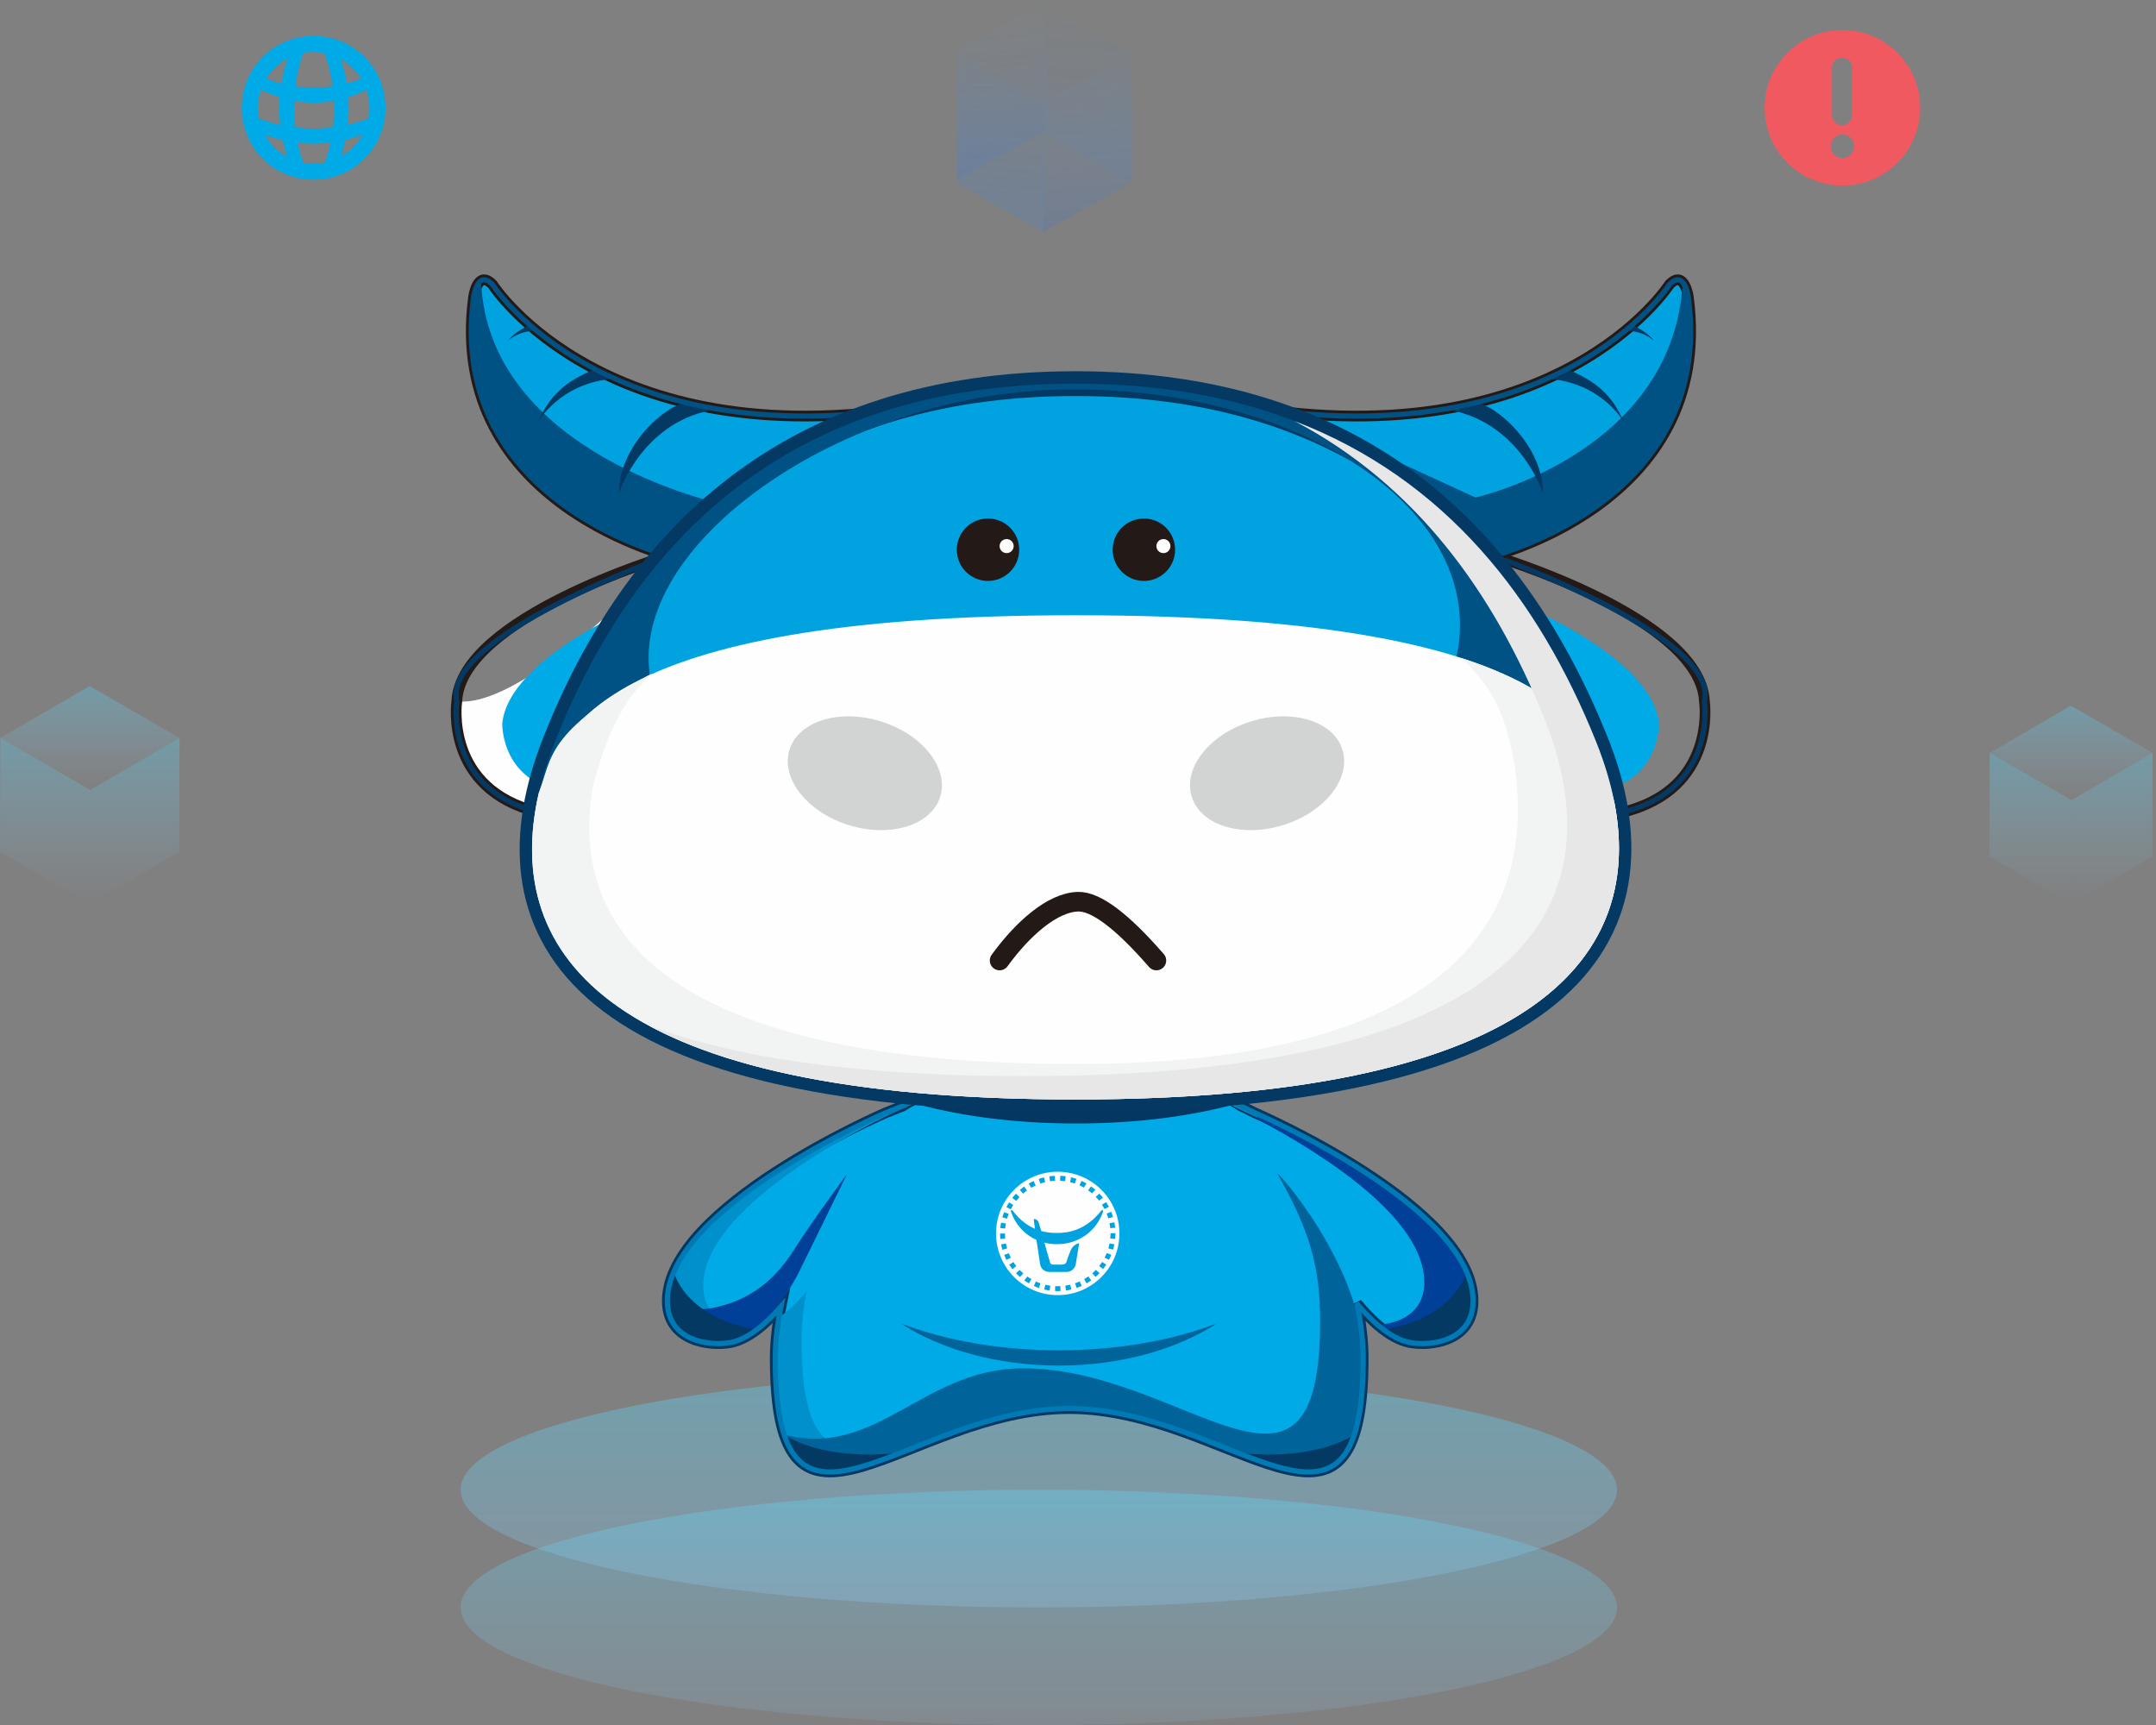 <?xml version="1.0" encoding="UTF-8"?>
<svg width="220px" height="176px" viewBox="0 0 220 176" version="1.1" xmlns="http://www.w3.org/2000/svg" xmlns:xlink="http://www.w3.org/1999/xlink">
    <rect x="0" y="0" width="220" height="176" fill="#808080" stroke="none"/>
    <title>编组 5</title>
    <defs>
        <linearGradient x1="68.004%" y1="97.724%" x2="68.004%" y2="-31.817%" id="linearGradient-1">
            <stop stop-color="#95D4FF" stop-opacity="0" offset="0%"></stop>
            <stop stop-color="#40D8FA" stop-opacity="0.416" offset="100%"></stop>
        </linearGradient>
        <linearGradient x1="68.004%" y1="97.724%" x2="68.004%" y2="-31.817%" id="linearGradient-2">
            <stop stop-color="#95D4FF" stop-opacity="0" offset="0%"></stop>
            <stop stop-color="#40D8FA" stop-opacity="0.416" offset="100%"></stop>
        </linearGradient>
        <linearGradient x1="68.004%" y1="97.724%" x2="68.004%" y2="-31.817%" id="linearGradient-3">
            <stop stop-color="#95D4FF" stop-opacity="0" offset="0%"></stop>
            <stop stop-color="#40D8FA" stop-opacity="0.416" offset="100%"></stop>
        </linearGradient>
        <polygon id="path-4" points="0.037 0.043 17.451 0.043 17.451 10.197 0.037 10.197"></polygon>
        <linearGradient x1="45.76%" y1="0%" x2="50%" y2="100%" id="linearGradient-6">
            <stop stop-color="#64A9ED" stop-opacity="0" offset="0%"></stop>
            <stop stop-color="#3470D7" offset="100%"></stop>
        </linearGradient>
        <linearGradient x1="46.449%" y1="78.347%" x2="49.988%" y2="-5.693%" id="linearGradient-7">
            <stop stop-color="#2F8CFF" offset="0%"></stop>
            <stop stop-color="#348BFF" stop-opacity="0" offset="100%"></stop>
        </linearGradient>
        <linearGradient x1="46.449%" y1="78.347%" x2="49.988%" y2="-5.693%" id="linearGradient-8">
            <stop stop-color="#2F8CFF" offset="4.02%"></stop>
            <stop stop-color="#328BFF" stop-opacity="0.334" offset="67.919%"></stop>
            <stop stop-color="#348BFF" stop-opacity="0" offset="100%"></stop>
        </linearGradient>
        <linearGradient x1="68.004%" y1="97.724%" x2="68.004%" y2="-31.817%" id="linearGradient-9">
            <stop stop-color="#95D4FF" stop-opacity="0" offset="0%"></stop>
            <stop stop-color="#40D8FA" stop-opacity="0.416" offset="100%"></stop>
        </linearGradient>
        <linearGradient x1="68.004%" y1="97.724%" x2="68.004%" y2="-31.817%" id="linearGradient-10">
            <stop stop-color="#95D4FF" stop-opacity="0" offset="0%"></stop>
            <stop stop-color="#40D8FA" stop-opacity="0.416" offset="100%"></stop>
        </linearGradient>
        <linearGradient x1="68.004%" y1="97.724%" x2="68.004%" y2="-31.817%" id="linearGradient-11">
            <stop stop-color="#95D4FF" stop-opacity="0" offset="0%"></stop>
            <stop stop-color="#40D8FA" stop-opacity="0.416" offset="100%"></stop>
        </linearGradient>
        <linearGradient x1="68.004%" y1="97.724%" x2="68.004%" y2="-31.817%" id="linearGradient-12">
            <stop stop-color="#95D4FF" stop-opacity="0.128" offset="0%"></stop>
            <stop stop-color="#40D8FA" stop-opacity="0.416" offset="100%"></stop>
        </linearGradient>
        <linearGradient x1="68.004%" y1="97.724%" x2="68.004%" y2="-31.817%" id="linearGradient-13">
            <stop stop-color="#95D4FF" stop-opacity="0.231" offset="0%"></stop>
            <stop stop-color="#40D8FA" stop-opacity="0.416" offset="100%"></stop>
        </linearGradient>
    </defs>
    <g id="闲时资源包portal" stroke="none" stroke-width="1" fill="none" fill-rule="evenodd">
        <g id="编组-5">
            <g id="编组-4">
                <g id="编组备份-3" transform="translate(203, 72)">
                    <polygon id="Fill-1" fill="url(#linearGradient-1)" points="8.315 2.59200002e-06 0.03 4.815 8.369 9.63 16.655 4.815"></polygon>
                    <polygon id="Fill-2" fill="url(#linearGradient-2)" points="8.37 9.63 8.34 20.194 16.625 15.379 16.655 4.815"></polygon>
                    <polygon id="Fill-3" fill="url(#linearGradient-3)" points="4.60431693e-15 15.38 8.34 20.194 8.369 9.63 0.03 4.815"></polygon>
                </g>
                <g id="Page-1备份-5" opacity="0.353" transform="translate(97.6, 0)">
                    <g id="Group-3">
                        <mask id="mask-5" fill="white">
                            <use xlink:href="#path-4"></use>
                        </mask>
                        <g id="Clip-2"></g>
                    </g>
                    <g id="Group-6" transform="translate(8.748, 5.346)" fill="url(#linearGradient-6)" opacity="0.577">
                        <polygon id="Fill-4" points="9.2 2.88402269e-15 9.161 13.237 0 18.386 0.039 5.149"></polygon>
                    </g>
                    <g id="Group-6-Copy" fill="url(#linearGradient-6)" opacity="0.58">
                        <polygon id="Fill-4" points="9.2 2.88402269e-15 9.161 13.237 0 18.386 0.039 5.149"></polygon>
                    </g>
                    <g id="Group-9" transform="translate(0, 0.486)">
                        <polygon id="Fill-7" fill="url(#linearGradient-7)" opacity="0.415" points="8.965 10.186 8.927 23.247 0 18.167 0.038 5.106"></polygon>
                        <polygon id="Fill-7-Copy" fill="url(#linearGradient-8)" opacity="0.222" points="17.905 5.08 17.868 18.141 8.94 13.061 8.978 0"></polygon>
                    </g>
                </g>
                <g id="编组备份-4" transform="translate(0, 70)">
                    <polygon id="Fill-1" fill="url(#linearGradient-9)" points="9.147 2.85120002e-06 0.033 5.297 9.206 10.593 18.321 5.296"></polygon>
                    <polygon id="Fill-2" fill="url(#linearGradient-10)" points="9.206 10.593 9.173 22.214 18.288 16.917 18.321 5.296"></polygon>
                    <polygon id="Fill-3" fill="url(#linearGradient-11)" points="5.06474862e-15 16.917 9.174 22.214 9.206 10.593 0.033 5.297"></polygon>
                </g>
                <g id="域名" transform="translate(24, 3)" fill-rule="nonzero">
                    <rect id="矩形" fill="#000000" opacity="0" x="0" y="0" width="16" height="16"></rect>
                    <path d="M8,0.667 C3.933,0.667 0.667,3.933 0.667,8 C0.667,12.067 3.933,15.333 8,15.333 C12.067,15.333 15.333,12.067 15.333,8 C15.333,3.933 12.067,0.667 8,0.667 Z M6.867,2.4 C7.233,2.333 7.6,2.3 8,2.3 C8.433,2.3 8.833,2.367 9.233,2.433 L9.133,2.467 C9.533,3.633 9.8,4.733 9.933,5.8 C8.5,6 7.2,5.967 6.133,5.8 C6.267,4.733 6.533,3.6 6.933,2.433 L6.867,2.4 Z M2.4,9.067 C2.333,8.733 2.3,8.367 2.3,8 C2.3,7.367 2.433,6.767 2.633,6.167 C3.3,6.5 3.933,6.733 4.533,6.933 C4.467,7.8 4.467,8.733 4.6,9.733 C3.233,9.433 2.4,9.067 2.4,9.067 L2.4,9.067 Z M3.033,10.767 C3.667,11 4.267,11.167 4.833,11.3 C4.967,11.867 5.1,12.433 5.3,13 C4.367,12.5 3.567,11.733 3.033,10.767 L3.033,10.767 Z M4.7,5.533 C3.867,5.3 3.3,5.067 3.167,5 C3.7,4.133 4.467,3.433 5.367,2.967 C5.133,3.6 4.867,4.467 4.7,5.533 Z M9.133,13.6 C8.767,13.667 8.4,13.7 8,13.7 C7.633,13.7 7.3,13.667 6.967,13.6 C6.933,13.533 6.633,12.8 6.367,11.567 C7.6,11.7 8.7,11.667 9.7,11.567 C9.5,12.667 9.2,13.4 9.133,13.6 L9.133,13.6 Z M9.967,10 C8.533,10.167 7.233,10.133 6.133,10 C6.033,9.2 6,8.3 6.033,7.3 C7.567,7.567 8.933,7.5 10.067,7.3 C10.1,8.267 10.067,9.2 9.967,10 Z M12.867,5.033 C12.367,5.233 11.867,5.367 11.4,5.5 C11.233,4.467 10.967,3.633 10.733,3 C11.6,3.5 12.333,4.2 12.867,5.033 Z M10.8,12.933 C11,12.367 11.133,11.8 11.267,11.267 C11.967,11.1 12.533,10.9 13,10.733 C12.467,11.667 11.7,12.433 10.8,12.933 L10.8,12.933 Z M13.567,9.1 C12.867,9.367 12.167,9.567 11.5,9.733 C11.6,8.733 11.6,7.8 11.533,6.933 C12.567,6.6 13.233,6.233 13.367,6.167 C13.567,6.733 13.7,7.367 13.7,8 C13.7,8.4 13.667,8.767 13.567,9.1 L13.567,9.1 Z" id="形状" fill="#00AAE7"></path>
                </g>
                <g id="感叹号" transform="translate(180, 3)" fill-rule="nonzero">
                    <rect id="矩形" fill="#000000" opacity="0" x="0" y="0" width="16" height="16"></rect>
                    <path d="M8,0.064 C12.383,0.064 15.936,3.617 15.936,8 C15.936,12.383 12.383,15.936 8,15.936 C3.617,15.936 0.064,12.383 0.064,8 C0.064,3.617 3.617,0.064 8,0.064 Z M8,10.718 C7.336,10.718 6.798,11.256 6.798,11.92 C6.798,12.584 7.336,13.122 8,13.122 C8.664,13.122 9.202,12.584 9.202,11.92 C9.202,11.256 8.664,10.718 8,10.718 Z M7.965,9.779 C8.537,9.779 9,9.315 9,8.744 L9,3.913 C9,3.342 8.537,2.878 7.965,2.878 C7.394,2.878 6.93,3.342 6.93,3.913 L6.93,8.744 C6.93,9.315 7.394,9.779 7.965,9.779 Z" id="形状" fill="#F15961"></path>
                </g>
                <path d="M165,164 C165,170.627 138.585,176 106,176 C73.415,176 47,170.627 47,164 C47,157.373 73.415,152 106,152 C138.585,152 165,157.373 165,164" id="Fill-1备份" fill="url(#linearGradient-12)"></path>
                <path d="M165,152 C165,158.627 138.585,164 106,164 C73.415,164 47,158.627 47,152 C47,145.373 73.415,140 106,140 C138.585,140 165,145.373 165,152" id="Fill-1" fill="url(#linearGradient-13)"></path>
            </g>
            <g id="编组-3" transform="translate(46, 28)">
                <g id="编组">
                    <path d="M82.052,85.543 L80.565,84.806 C75.37,81.326 70.381,83.31 63.104,83.31 C55.935,83.31 51.257,81.571 46.096,84.855 L44.357,85.543 C44.357,85.543 22.093,95.138 22.094,104.729 C22.096,108.878 26.489,109.368 28.539,108.977 C30.441,108.614 32.314,106.894 33.691,105.303 C33.309,107.179 33.106,108.96 33.106,110.582 C33.106,133.25 46.536,115.714 63.104,115.714 C79.669,115.714 93.101,133.25 93.101,110.582 C93.101,108.87 92.878,106.984 92.456,104.994 C93.85,106.667 95.843,108.591 97.869,108.977 C99.918,109.368 104.314,108.878 104.314,104.729 C104.314,95.138 82.052,85.543 82.052,85.543" id="Fill-3" fill="#00AAE7"></path>
                    <path d="M82.052,85.543 L80.565,84.806 C75.37,81.326 70.381,83.31 63.104,83.31 C55.935,83.31 51.257,81.571 46.096,84.855 L44.357,85.543 C44.357,85.543 22.093,95.138 22.094,104.729 C22.096,108.878 26.489,109.368 28.539,108.977 C30.441,108.614 32.314,106.894 33.691,105.303 C33.309,107.179 33.106,108.96 33.106,110.582 C33.106,133.25 46.536,115.714 63.104,115.714 C79.669,115.714 93.101,133.25 93.101,110.582 C93.101,108.87 92.878,106.984 92.456,104.994 C93.85,106.667 95.843,108.591 97.869,108.977 C99.918,109.368 104.314,108.878 104.314,104.729 C104.314,95.138 82.052,85.543 82.052,85.543 Z" id="Stroke-5" stroke="#043862" stroke-width="1.093"></path>
                    <path d="M89.851,103.453 C90.237,105.329 90.44,107.106 90.44,108.719 C90.44,130.086 78.204,113.557 63.113,113.557 C48.017,113.557 35.786,130.086 35.786,108.719 C35.786,107.191 35.969,105.512 36.317,103.744 C35.522,104.696 34.545,105.693 33.496,106.384 C33.245,107.863 33.106,109.275 33.106,110.582 C33.106,133.25 46.536,115.714 63.104,115.714 C79.669,115.714 93.101,133.25 93.101,110.582 C93.101,109.232 92.957,107.768 92.69,106.233 C91.617,105.476 90.632,104.421 89.851,103.453 M82.052,85.543 L80.565,84.806 C79.065,83.803 77.584,83.254 76.06,82.981 C77.051,83.281 78.032,83.738 79.017,84.424 L80.374,85.119 C80.374,85.119 100.655,94.162 100.654,103.203 C100.653,107.114 96.651,107.574 94.784,107.206 C94.701,107.191 94.621,107.169 94.54,107.146 C95.569,108.035 96.713,108.757 97.869,108.977 C99.918,109.368 104.314,108.878 104.314,104.729 C104.314,95.137 82.052,85.543 82.052,85.543 M25.753,103.203 C25.753,94.162 46.034,85.119 46.034,85.119 L47.619,84.469 C48.567,83.845 49.497,83.42 50.433,83.129 C48.981,83.407 47.557,83.925 46.096,84.855 L44.357,85.543 C44.357,85.543 22.093,95.137 22.094,104.729 C22.096,108.878 26.489,109.368 28.539,108.977 C29.701,108.756 30.85,108.028 31.883,107.132 C31.797,107.155 31.71,107.189 31.623,107.206 C29.757,107.574 25.755,107.114 25.753,103.203" id="Fill-7" fill="#0090CC"></path>
                    <path d="M82.052,85.543 L82.407,86.249 C88.994,89.75 99.333,96.288 99.333,102.825 C99.333,106.037 96.703,107.052 94.562,107.167 C95.586,108.046 96.723,108.758 97.869,108.977 C99.918,109.368 104.314,108.878 104.314,104.729 C104.314,95.138 82.052,85.543 82.052,85.543" id="Fill-9" fill="#004098"></path>
                    <path d="M34.965,99.599 C32.945,102.768 30.35,104.753 26.635,105.462 C25.466,105.684 23.54,105.618 22.096,104.756 C22.115,108.88 26.493,109.367 28.539,108.977 C32.255,108.268 35.453,101.943 35.453,101.943 L40.433,91.787 C40.433,91.787 36.983,96.429 34.965,99.599" id="Fill-11" fill="#004098"></path>
                    <path d="M84.372,91.787 C87.692,97.645 88.707,101.34 88.707,106.773 C88.707,129.442 74.964,111.609 58.398,111.609 C48.157,111.609 43.478,120.841 34.014,118.367 C37.291,128.29 49.07,115.714 63.104,115.714 C79.67,115.714 93.194,133.25 93.101,110.582 C93.062,101.064 83.907,90.967 84.372,91.787" id="Fill-13" fill="#00649B"></path>
                    <path d="M62.044,111.328 C68.37,111.328 74.086,109.676 78.186,107.019 C73.658,108.748 68.081,109.772 62.044,109.772 C56.006,109.772 50.43,108.748 45.903,107.019 C50.002,109.676 55.718,111.328 62.044,111.328" id="Fill-15" fill="#00649B"></path>
                    <path d="M68.227,97.846 C68.227,101.322 65.41,104.141 61.932,104.141 C58.456,104.141 55.636,101.322 55.636,97.846 C55.636,94.369 58.456,91.551 61.932,91.551 C65.41,91.551 68.227,94.369 68.227,97.846" id="Fill-17" fill="#FEFEFE"></path>
                    <path d="M67.567,97.846 C67.567,100.958 65.044,103.48 61.932,103.48 C58.82,103.48 56.299,100.958 56.299,97.846 C56.299,94.735 58.82,92.212 61.932,92.212 C65.044,92.212 67.567,94.735 67.567,97.846 Z" id="Stroke-19" stroke="#00A3DF" stroke-width="0.5" stroke-dasharray="0.536,0.536"></path>
                    <path d="M22.748,101.797 C22.331,102.768 22.095,103.748 22.095,104.729 C22.095,108.879 26.488,109.368 28.539,108.977 C29.463,108.8 30.379,108.303 31.235,107.657 C25.009,106.628 23.226,103.22 22.748,101.797" id="Fill-21" fill="#043963"></path>
                    <path d="M103.644,101.797 C104.063,102.768 104.299,103.748 104.299,104.729 C104.299,108.879 99.904,109.368 97.854,108.977 C96.93,108.8 96.013,108.303 95.157,107.657 C101.384,106.628 103.167,103.22 103.644,101.797" id="Fill-23" fill="#043963"></path>
                    <path d="M34.015,118.367 C35.807,123.796 40.143,122.494 46.001,120.198 C37.731,121.17 34.015,118.367 34.015,118.367" id="Fill-25" fill="#043963"></path>
                    <path d="M92.178,118.367 C90.384,123.796 86.049,122.494 80.19,120.198 C88.461,121.17 92.178,118.367 92.178,118.367" id="Fill-27" fill="#043963"></path>
                    <path d="M82.052,85.543 L80.565,84.806 C75.37,81.326 70.381,83.31 63.104,83.31 C55.935,83.31 51.257,81.571 46.096,84.855 L44.357,85.543 C44.357,85.543 22.093,95.138 22.094,104.729 C22.096,108.878 26.489,109.368 28.539,108.977 C30.441,108.614 32.314,106.894 33.691,105.303 C33.309,107.179 33.106,108.96 33.106,110.582 C33.106,133.25 46.536,115.714 63.104,115.714 C79.669,115.714 93.101,133.25 93.101,110.582 C93.101,108.87 92.878,106.984 92.456,104.994 C93.85,106.667 95.843,108.591 97.869,108.977 C99.918,109.368 104.314,108.878 104.314,104.729 C104.314,95.138 82.052,85.543 82.052,85.543 Z" id="Stroke-29" stroke="#007AB4" stroke-width="0.529"></path>
                    <path d="M63.104,83.31 C56.278,83.31 51.712,81.744 46.837,84.426 C51.388,85.796 57.316,86.629 63.805,86.629 C70.034,86.629 75.75,85.863 80.223,84.59 C75.15,81.414 70.221,83.31 63.104,83.31" id="Fill-31" fill="#043862"></path>
                    <path d="M22.094,28.716 C22.094,28.716 7.838,44.338 0.612,43.558 C0.612,43.558 -0.754,52.541 9.01,54.884 C18.774,57.227 25.609,32.232 22.094,28.716" id="Fill-33" fill="#FEFEFE"></path>
                    <g id="编组-2" transform="translate(0.531, 28.716)">
                        <path d="M21.563,2.00728323e-13 C21.563,2.00728323e-13 0.469,6.284 0.081,14.842 C0.081,14.842 -1.286,23.825 8.478,26.168 C18.243,28.511 25.077,3.516 21.563,2.00728323e-13 Z" id="Stroke-35" stroke="#231916" stroke-width="1.093"></path>
                        <path d="M4.72,17.072 C4.72,17.072 4.501,23.397 11.731,24.148 C18.961,24.899 21.753,7.032 18.924,4.916 C18.924,4.916 5.469,10.284 4.72,17.072 Z" id="Fill-37" fill="#00AAE7"></path>
                        <path d="M21.563,1.97175609e-13 C21.563,1.97175609e-13 -1.531,8.284 0.081,14.842 C0.081,14.842 -1.286,23.825 8.478,26.168 C18.243,28.511 25.077,3.516 21.563,1.97175609e-13 Z" id="Stroke-43" stroke="#043963" stroke-width="0.529"></path>
                    </g>
                    <g id="编组-2备份" transform="translate(116.5, 42.216) scale(-1, 1) translate(-116.5, -42.216) translate(105, 28.716)">
                        <path d="M21.563,2.00728323e-13 C21.563,2.00728323e-13 0.469,6.284 0.081,14.842 C0.081,14.842 -1.286,23.825 8.478,26.168 C18.243,28.511 25.077,3.516 21.563,2.00728323e-13 Z" id="Stroke-35" stroke="#231916" stroke-width="1.093"></path>
                        <path d="M4.72,17.072 C4.72,17.072 4.501,23.397 11.731,24.148 C18.961,24.899 21.753,7.032 18.924,4.916 C18.924,4.916 5.469,10.284 4.72,17.072 Z" id="Fill-37" fill="#00AAE7"></path>
                        <path d="M21.563,1.97175609e-13 C21.563,1.97175609e-13 -1.531,8.284 0.081,14.842 C0.081,14.842 -1.286,23.825 8.478,26.168 C18.243,28.511 25.077,3.516 21.563,1.97175609e-13 Z" id="Stroke-43" stroke="#043963" stroke-width="0.529"></path>
                    </g>
                    <path d="M4.254,1.025 C4.254,1.025 15.943,19.342 49.187,13.189 L23.266,29.009 C23.266,29.009 -0.54,23.726 2.326,2.301 C2.326,2.301 2.707,-0.559 4.254,1.025" id="Fill-47" fill="#00A3DF"></path>
                    <path d="M4.254,1.025 C4.254,1.025 15.943,19.342 49.187,13.189 L23.266,29.009 C23.266,29.009 -0.54,23.726 2.326,2.301 C2.326,2.301 2.707,-0.559 4.254,1.025 Z" id="Stroke-49" stroke="#231916" stroke-width="1.093"></path>
                    <path d="M44.119,15.548 L27.756,23.444 C27.756,23.444 3.761,18.406 3.085,0.646 C2.5,1.011 2.326,2.302 2.326,2.302 C-0.54,23.726 23.267,29.009 23.267,29.009 L49.187,13.19 C45.236,13.92 47.477,15.435 44.119,15.548" id="Fill-51" fill="#005184"></path>
                    <path d="M124.349,1.025 C124.349,1.025 112.661,19.342 79.417,13.189 L105.337,29.009 C105.337,29.009 129.144,23.726 126.277,2.301 C126.277,2.301 125.896,-0.559 124.349,1.025" id="Fill-53" fill="#00A3DF"></path>
                    <path d="M124.349,1.025 C124.349,1.025 112.661,19.342 79.417,13.189 L105.337,29.009 C105.337,29.009 129.144,23.726 126.277,2.301 C126.277,2.301 125.896,-0.559 124.349,1.025 Z" id="Stroke-55" stroke="#231916" stroke-width="1.093"></path>
                    <path d="M126.278,2.302 C126.278,2.302 126.139,1.29 125.703,0.803 C124.772,18.274 104.556,22.76 104.556,22.76 L86.536,14.461 C83.029,14.374 83.582,13.959 79.418,13.19 L105.337,29.009 C105.337,29.009 129.144,23.726 126.278,2.302" id="Fill-57" fill="#005184"></path>
                    <path d="M14.712,9.654 C11.648,10.941 10.083,12.314 8.854,15.152 C8.854,15.152 11.042,11.025 16.736,10.632 C16.027,10.315 15.354,9.989 14.712,9.654" id="Fill-59" fill="#043963"></path>
                    <path d="M23.867,13.052 C20.963,13.92 17.081,18.17 17.168,22.31 C17.168,22.31 19.546,14.802 27.23,13.739 C26.059,13.544 24.939,13.313 23.867,13.052" id="Fill-61" fill="#043963"></path>
                    <path d="M8.072,5.166 C7.402,5.431 6.263,6.122 5.814,6.796 C5.814,6.796 6.732,5.778 8.74,5.732 C8.507,5.54 8.286,5.351 8.072,5.166" id="Fill-63" fill="#043963"></path>
                    <path d="M113.889,9.654 C116.953,10.941 118.517,12.314 119.748,15.152 C119.748,15.152 117.557,11.025 111.864,10.632 C112.573,10.315 113.248,9.989 113.889,9.654" id="Fill-65" fill="#043963"></path>
                    <path d="M104.733,13.052 C107.638,13.92 111.519,18.17 111.433,22.31 C111.433,22.31 109.055,14.802 101.37,13.739 C102.542,13.544 103.663,13.313 104.733,13.052" id="Fill-67" fill="#043963"></path>
                    <path d="M120.529,5.166 C121.198,5.431 122.337,6.122 122.786,6.796 C122.786,6.796 121.869,5.778 119.861,5.732 C120.093,5.54 120.316,5.351 120.529,5.166" id="Fill-69" fill="#043963"></path>
                    <path d="M4.254,1.025 C4.254,1.025 15.943,19.342 49.187,13.189 L23.266,29.009 C23.266,29.009 -0.54,23.726 2.326,2.301 C2.326,2.301 2.707,-0.559 4.254,1.025 Z" id="Stroke-71" stroke="#005184" stroke-width="0.529"></path>
                    <path d="M124.349,1.025 C124.349,1.025 112.661,19.342 79.417,13.189 L105.337,29.009 C105.337,29.009 129.144,23.726 126.277,2.301 C126.277,2.301 125.896,-0.559 124.349,1.025 Z" id="Stroke-73" stroke="#005184" stroke-width="0.529"></path>
                    <path d="M66.551,95.507 C66.535,95.477 66.501,95.449 66.438,95.463 C66.317,95.491 64.9,97.859 61.857,97.794 L61.855,97.794 C61.277,97.807 60.716,97.731 60.253,97.601 L59.989,96.746 C59.989,96.746 59.941,96.535 59.737,96.427 C59.597,96.354 59.514,96.378 59.497,96.398 C59.482,96.417 59.485,96.438 59.485,96.438 L59.611,97.372 C58.061,96.707 57.361,95.484 57.273,95.463 C57.212,95.449 57.177,95.477 57.161,95.507 C57.135,95.557 57.16,95.626 57.16,95.626 C57.598,96.929 58.541,97.959 59.765,98.507 L60.101,100.767 C60.124,101.411 60.555,101.779 61.115,101.779 L62.79,101.779 C63.35,101.779 63.769,101.376 63.805,100.767 L64.111,98.898 C64.111,98.898 64.117,98.872 64.101,98.86 C64.082,98.85 63.937,98.846 63.64,99.063 C63.345,99.283 63.245,99.6 63.245,99.6 C63.245,99.6 62.927,100.376 62.841,100.708 C62.753,101.057 62.362,101.026 62.362,101.026 L61.464,101.026 C61.165,101.026 61.134,100.757 61.134,100.757 L60.573,98.787 C60.981,98.889 61.41,98.944 61.855,98.943 L61.857,98.943 C64.057,98.951 65.888,97.603 66.553,95.626 C66.553,95.626 66.578,95.557 66.551,95.507" id="Fill-75" fill="#00A3DF"></path>
                    <path d="M116.86,47.658 C124.329,66.244 115.802,84.175 63.745,84.175 C11.338,84.175 3.249,66.281 10.632,47.658 C18.776,27.112 34.412,11.141 63.745,11.141 C93.08,11.141 108.604,27.112 116.86,47.658" id="Fill-77" fill="#00A3DF"></path>
                    <path d="M116.86,47.658 C124.329,66.244 115.802,84.175 63.745,84.175 C11.338,84.175 3.249,66.281 10.632,47.658 C18.776,27.112 34.412,11.141 63.745,11.141 C93.08,11.141 108.604,27.112 116.86,47.658 Z" id="Stroke-79" stroke="#043963" stroke-width="1.093"></path>
                    <path d="M116.86,47.658 C124.329,66.244 115.802,84.175 63.745,84.175 C11.338,84.175 3.249,66.281 10.632,47.658 C18.776,27.112 34.412,11.141 63.745,11.141 C93.08,11.141 108.604,27.112 116.86,47.658 Z" id="Stroke-99" stroke="#043963" stroke-width="2.529"></path>
                    <path d="M57.999,28.087 C57.999,29.845 56.572,31.271 54.815,31.271 C53.055,31.271 51.631,29.845 51.631,28.087 C51.631,26.329 53.055,24.904 54.815,24.904 C56.572,24.904 57.999,26.329 57.999,28.087" id="Fill-81" fill="#231916"></path>
                    <path d="M73.907,28.087 C73.907,29.845 72.481,31.271 70.723,31.271 C68.966,31.271 67.539,29.845 67.539,28.087 C67.539,26.329 68.966,24.904 70.723,24.904 C72.481,24.904 73.907,26.329 73.907,28.087" id="Fill-83" fill="#231916"></path>
                    <path d="M57.434,27.717 C57.434,28.114 57.112,28.434 56.717,28.434 C56.322,28.434 56,28.114 56,27.717 C56,27.321 56.322,27 56.717,27 C57.112,27 57.434,27.321 57.434,27.717" id="Fill-85" fill="#FEFEFE"></path>
                    <path d="M73.432,27.717 C73.432,28.114 73.112,28.434 72.715,28.434 C72.32,28.434 72,28.114 72,27.717 C72,27.321 72.32,27 72.715,27 C73.112,27 73.432,27.321 73.432,27.717" id="Fill-87" fill="#FEFEFE"></path>
                    <path d="M63.474,59.809 C41.657,59.809 20.182,52.39 20.182,39.11 C20.182,25.83 41.657,11.717 63.474,11.717 C85.29,11.717 102.978,22.482 102.978,35.763 C102.978,49.042 85.29,59.809 63.474,59.809 M116.86,47.658 C108.605,27.112 93.081,11.14 63.746,11.14 C34.412,11.14 18.775,27.112 10.631,47.658 C3.25,66.282 11.338,84.175 63.746,84.175 C115.802,84.175 124.329,66.244 116.86,47.658" id="Fill-89" fill="#005184"></path>
                    <path d="M118.756,54.006 C117.196,48.263 116.105,34.774 63.747,34.774 C14.304,34.774 11.166,47.15 8.968,52.955 C5.198,69.535 16.338,84.175 63.745,84.175 C109.828,84.175 121.794,70.123 118.756,54.006" id="Fill-91" fill="#FEFEFE"></path>
                    <path d="M118.756,54.006 C117.764,50.357 116.957,43.58 103.069,39.123 C107.454,43.001 107.954,47.281 108.533,49.934 C111.006,66.295 101.264,80.56 63.745,80.56 C25.148,80.56 11.476,68.801 14.546,51.97 C15.309,49.455 16.619,44.146 20.536,40.695 C9.612,46.685 10.323,49.376 8.968,52.955 C5.198,69.535 16.338,84.175 63.745,84.175 C109.828,84.175 121.794,70.123 118.756,54.006" id="Fill-93" fill="#F2F3F3"></path>
                    <g id="编组-7" transform="translate(34.382, 45.087)" fill="#D2D3D3">
                        <path d="M15.557,8.203 C14.649,11.123 10.467,12.418 6.221,11.095 C1.973,9.771 -0.733,6.331 0.176,3.411 C1.086,0.49 5.267,-0.805 9.515,0.519 C13.761,1.843 16.467,5.283 15.557,8.203" id="Fill-95"></path>
                        <path d="M41.222,8.203 C42.131,11.123 46.312,12.418 50.56,11.095 C54.807,9.771 57.512,6.331 56.603,3.411 C55.693,0.49 51.512,-0.805 47.264,0.519 C43.018,1.843 40.311,5.283 41.222,8.203" id="Fill-97"></path>
                    </g>
                    <path d="M116.86,47.658 C111.019,33.121 101.532,20.882 86.097,14.962 C98.465,21.456 106.432,32.478 111.576,45.28 C119.044,63.866 110.517,81.797 58.461,81.797 C41.286,81.797 28.871,79.876 20.201,76.636 C28.821,81.291 42.71,84.175 63.745,84.175 C115.802,84.175 124.329,66.244 116.86,47.658" id="Fill-101" fill="#E7E7E7"></path>
                </g>
                <path d="M56,70 C59.521,65.951 62.187,63.951 64,64 C66.604,64.071 69.628,66.739 72,70" id="路径-3" stroke="#231916" stroke-width="2" stroke-linecap="round" transform="translate(64, 67) scale(-1, 1) translate(-64, -67) "></path>
            </g>
        </g>
    </g>
</svg>